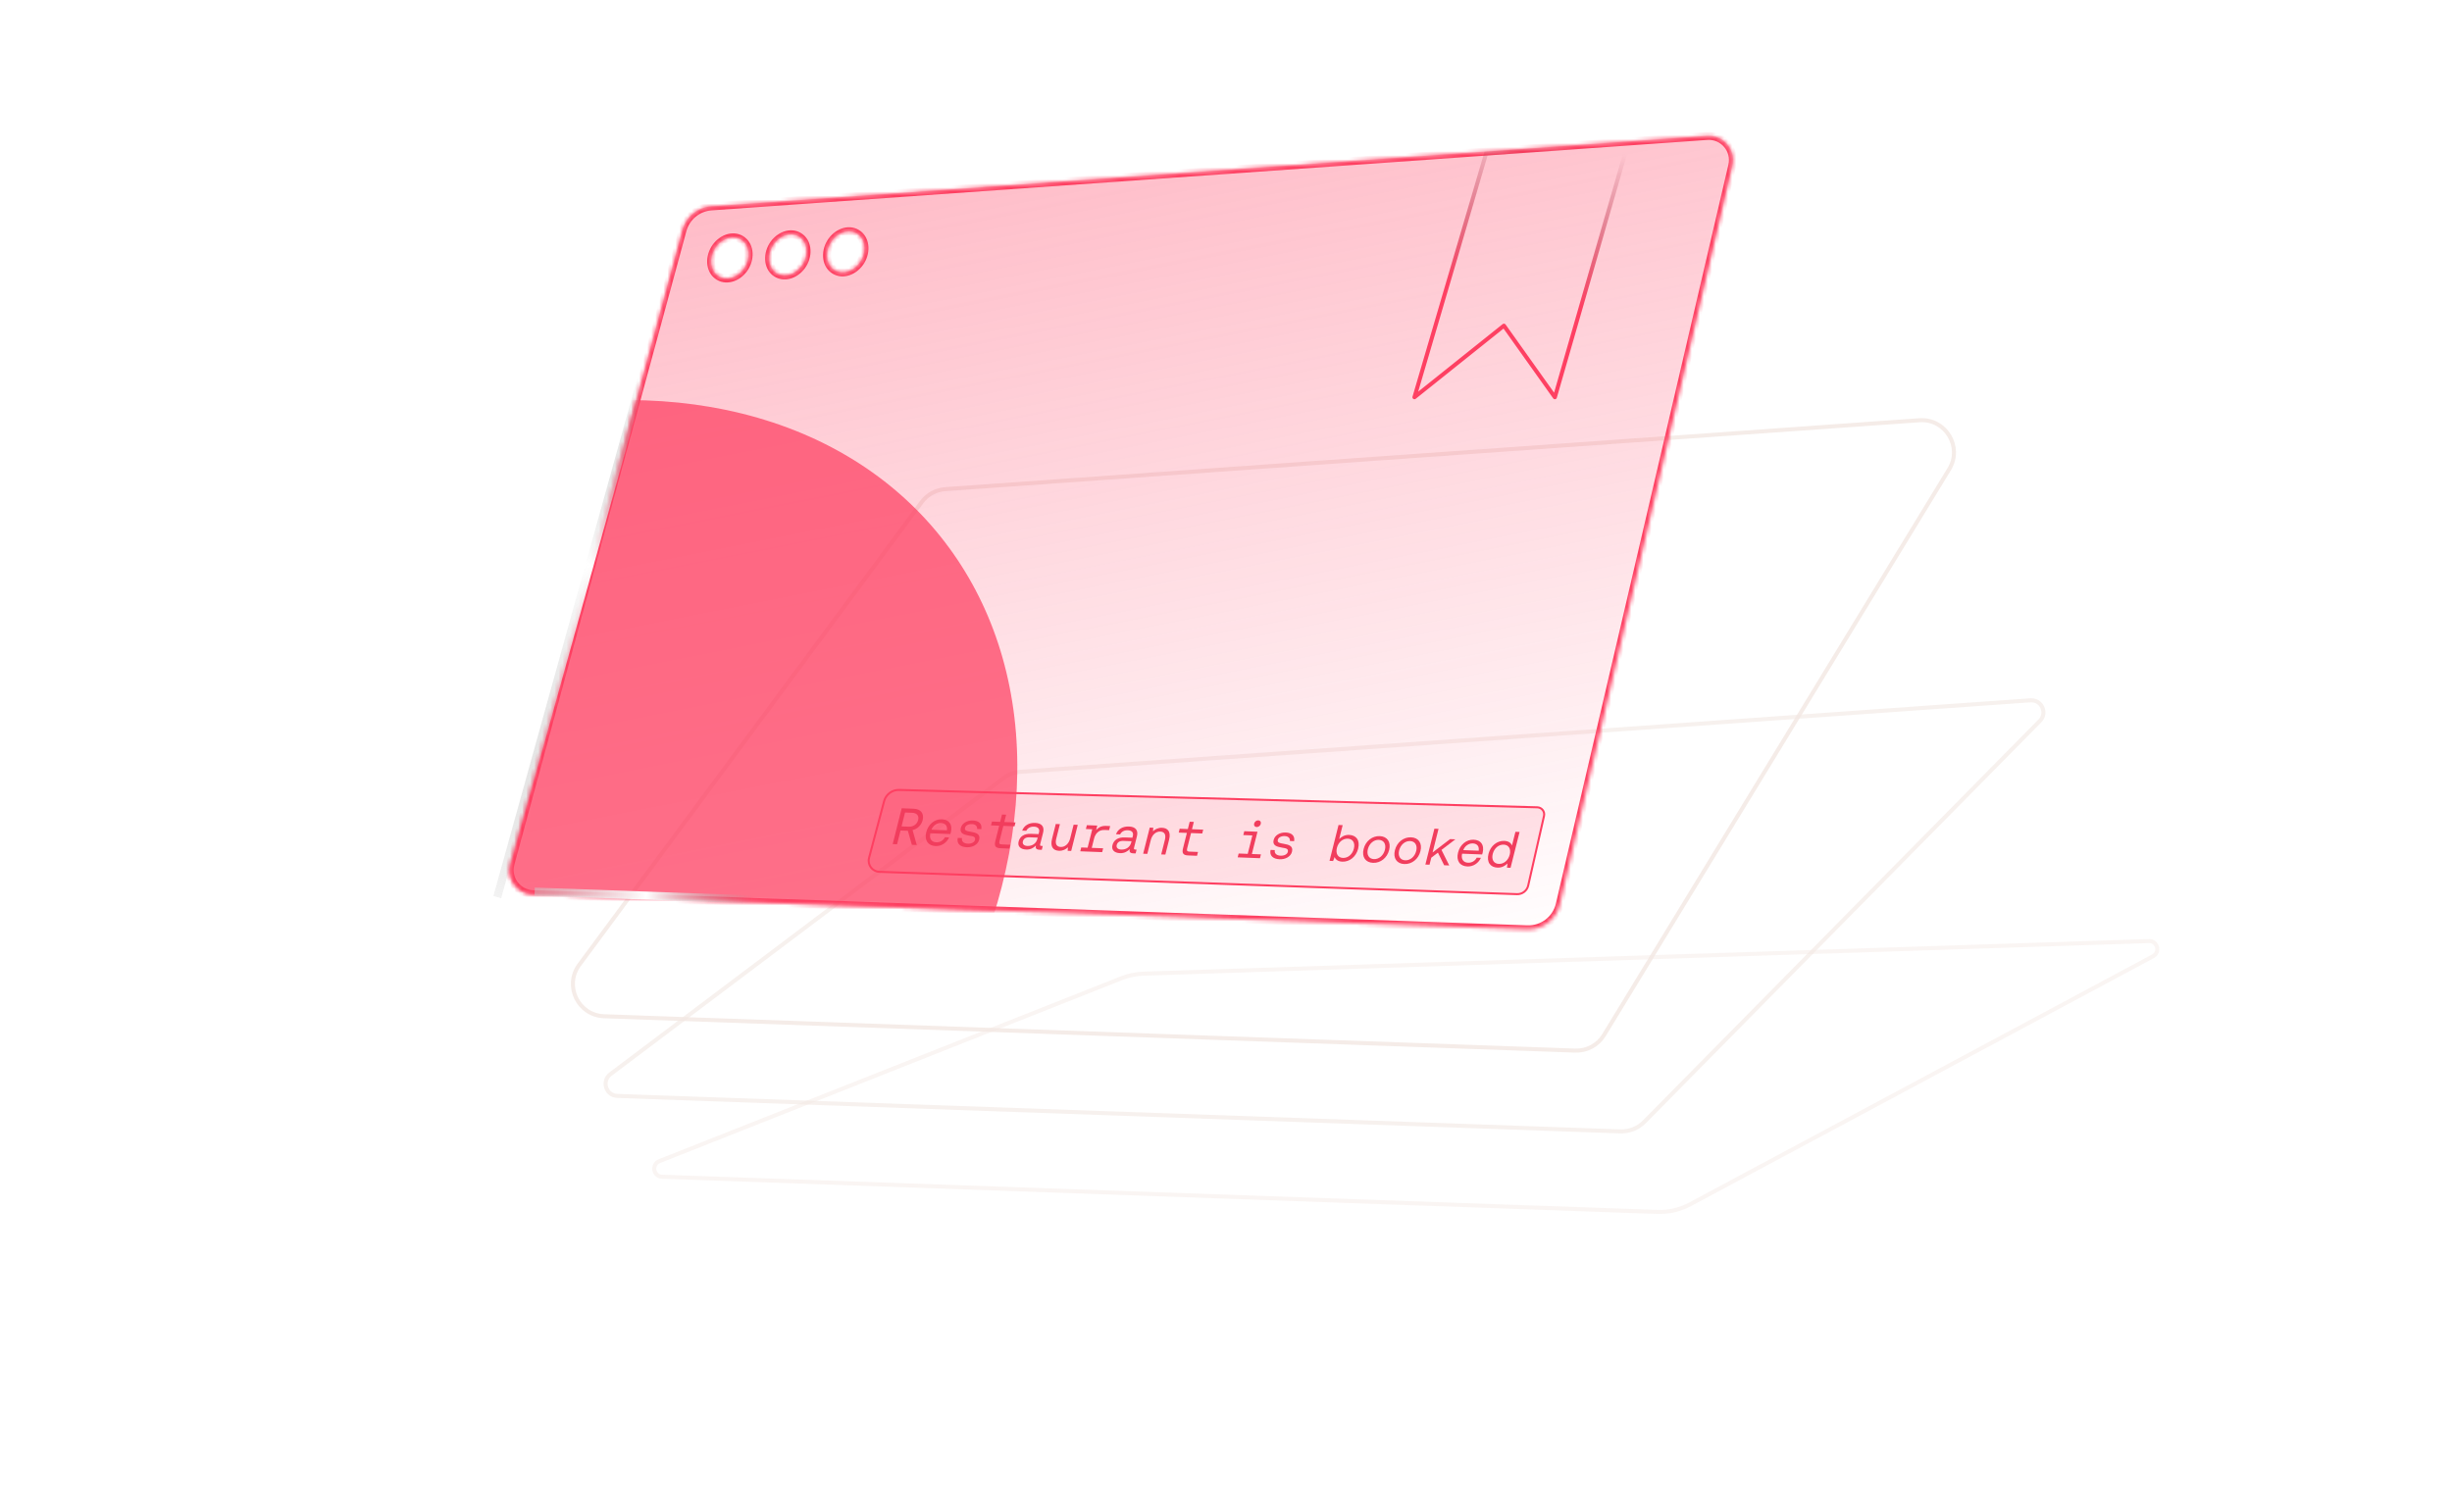 <svg width="608" height="375" viewBox="0 0 608 375" fill="none" xmlns="http://www.w3.org/2000/svg">
<g filter="url(#filter0_f_843_1939)">
<path d="M278.131 242.608C279.844 241.93 281.661 241.553 283.502 241.493L532.854 233.411C534.968 233.343 535.728 236.174 533.864 237.173L419.084 298.7C416.59 300.036 413.786 300.688 410.959 300.588L164.154 291.854C161.989 291.778 161.474 288.794 163.489 287.996L278.131 242.608Z" stroke="#F2E7E2" stroke-opacity="0.4"/>
</g>
<g filter="url(#filter1_f_843_1939)">
<path d="M248.83 193.006C250.063 192.077 251.539 191.525 253.079 191.416L503.468 173.696C506.227 173.5 507.758 176.825 505.816 178.795L407.743 278.239C406.171 279.833 404.002 280.695 401.765 280.616L153.061 271.816C150.236 271.716 149.104 268.122 151.362 266.421L248.83 193.006Z" stroke="#F2E7E2" stroke-opacity="0.6"/>
</g>
<g filter="url(#filter2_f_843_1939)">
<path d="M228.528 124.545C229.919 122.666 232.062 121.488 234.395 121.323L475.928 104.229C482.412 103.77 486.707 110.826 483.323 116.375L397.713 256.746C396.208 259.213 393.488 260.677 390.6 260.575L149.783 252.054C143.348 251.826 139.805 244.477 143.634 239.301L228.528 124.545Z" stroke="#F2E7E2" stroke-opacity="0.8"/>
</g>
<g filter="url(#filter3_b_843_1939)">
<path fill-rule="evenodd" clip-rule="evenodd" d="M176.388 51.182C172.994 51.422 170.123 53.783 169.232 57.067L126.58 214.216C125.567 217.946 128.295 221.647 132.158 221.784L378.699 230.508C382.521 230.643 385.904 228.055 386.773 224.331L429.549 41.058C430.468 37.123 427.313 33.424 423.283 33.709L176.388 51.182ZM206.982 67.025C209.052 68.264 211.954 67.225 213.464 64.704C214.973 62.182 214.518 59.134 212.447 57.894C210.376 56.655 207.475 57.694 205.965 60.215C204.456 62.737 204.911 65.785 206.982 67.025ZM184.733 66.216C183.224 68.737 180.322 69.776 178.251 68.537C176.181 67.297 175.726 64.249 177.235 61.727C178.744 59.206 181.646 58.167 183.717 59.406C185.787 60.646 186.242 63.694 184.733 66.216ZM192.617 67.781C194.687 69.02 197.589 67.981 199.098 65.46C200.607 62.938 200.152 59.89 198.082 58.65C196.011 57.411 193.109 58.45 191.6 60.971C190.091 63.493 190.546 66.541 192.617 67.781Z" fill="#D9D9D9" fill-opacity="0.01"/>
</g>
<mask id="path-5-inside-1_843_1939" fill="white">
<path fill-rule="evenodd" clip-rule="evenodd" d="M176.388 51.182C172.994 51.422 170.123 53.783 169.232 57.067L126.58 214.216C125.567 217.946 128.295 221.647 132.158 221.784L378.699 230.508C382.521 230.643 385.904 228.055 386.773 224.331L429.549 41.058C430.468 37.123 427.313 33.424 423.283 33.709L176.388 51.182ZM206.982 67.025C209.052 68.264 211.954 67.225 213.464 64.704C214.973 62.182 214.518 59.134 212.447 57.894C210.376 56.655 207.475 57.694 205.965 60.215C204.456 62.737 204.911 65.785 206.982 67.025ZM184.733 66.216C183.224 68.737 180.322 69.776 178.251 68.537C176.181 67.297 175.726 64.249 177.235 61.727C178.744 59.206 181.646 58.167 183.717 59.406C185.787 60.646 186.242 63.694 184.733 66.216ZM192.617 67.781C194.687 69.02 197.589 67.981 199.098 65.46C200.607 62.938 200.152 59.89 198.082 58.65C196.011 57.411 193.109 58.45 191.6 60.971C190.091 63.493 190.546 66.541 192.617 67.781Z"/>
</mask>
<path fill-rule="evenodd" clip-rule="evenodd" d="M176.388 51.182C172.994 51.422 170.123 53.783 169.232 57.067L126.58 214.216C125.567 217.946 128.295 221.647 132.158 221.784L378.699 230.508C382.521 230.643 385.904 228.055 386.773 224.331L429.549 41.058C430.468 37.123 427.313 33.424 423.283 33.709L176.388 51.182ZM206.982 67.025C209.052 68.264 211.954 67.225 213.464 64.704C214.973 62.182 214.518 59.134 212.447 57.894C210.376 56.655 207.475 57.694 205.965 60.215C204.456 62.737 204.911 65.785 206.982 67.025ZM184.733 66.216C183.224 68.737 180.322 69.776 178.251 68.537C176.181 67.297 175.726 64.249 177.235 61.727C178.744 59.206 181.646 58.167 183.717 59.406C185.787 60.646 186.242 63.694 184.733 66.216ZM192.617 67.781C194.687 69.02 197.589 67.981 199.098 65.46C200.607 62.938 200.152 59.89 198.082 58.65C196.011 57.411 193.109 58.45 191.6 60.971C190.091 63.493 190.546 66.541 192.617 67.781Z" fill="url(#paint0_linear_843_1939)"/>
<path d="M169.232 57.067L170.197 57.329L169.232 57.067ZM176.388 51.182L176.458 52.18L176.388 51.182ZM126.58 214.216L127.545 214.478L126.58 214.216ZM132.158 221.784L132.123 222.783H132.123L132.158 221.784ZM378.699 230.508L378.735 229.508L378.699 230.508ZM386.773 224.331L385.799 224.104L386.773 224.331ZM429.549 41.058L428.576 40.83V40.83L429.549 41.058ZM423.283 33.709L423.353 34.706L423.283 33.709ZM213.464 64.704L212.605 64.19V64.19L213.464 64.704ZM206.982 67.025L206.468 67.883L206.982 67.025ZM212.447 57.894L212.961 57.036L212.447 57.894ZM178.251 68.537L178.765 67.679L178.251 68.537ZM177.235 61.727L176.377 61.214V61.214L177.235 61.727ZM183.717 59.406L183.203 60.264L183.717 59.406ZM199.098 65.46L198.24 64.946V64.946L199.098 65.46ZM192.617 67.781L192.103 68.639L192.617 67.781ZM198.082 58.65L198.595 57.792L198.082 58.65ZM170.197 57.329C170.977 54.455 173.489 52.39 176.458 52.18L176.317 50.185C172.499 50.455 169.269 53.111 168.267 56.805L170.197 57.329ZM127.545 214.478L170.197 57.329L168.267 56.805L125.615 213.954L127.545 214.478ZM132.193 220.784C128.974 220.67 126.701 217.587 127.545 214.478L125.615 213.954C124.433 218.306 127.616 222.624 132.123 222.783L132.193 220.784ZM378.735 229.508L132.193 220.784L132.123 222.783L378.664 231.507L378.735 229.508ZM385.799 224.104C385.038 227.362 382.078 229.627 378.735 229.508L378.664 231.507C382.963 231.659 386.769 228.748 387.747 224.558L385.799 224.104ZM428.576 40.83L385.799 224.104L387.747 224.558L430.523 41.285L428.576 40.83ZM423.353 34.706C426.712 34.469 429.341 37.551 428.576 40.83L430.523 41.285C431.595 36.694 427.914 32.379 423.212 32.711L423.353 34.706ZM176.458 52.18L423.353 34.706L423.212 32.711L176.317 50.185L176.458 52.18ZM212.605 64.19C211.281 66.403 208.942 67.032 207.495 66.166L206.468 67.883C209.163 69.496 212.628 68.046 214.322 65.217L212.605 64.19ZM211.933 58.752C213.38 59.618 213.93 61.977 212.605 64.19L214.322 65.217C216.015 62.388 215.655 58.649 212.961 57.036L211.933 58.752ZM206.823 60.729C208.148 58.516 210.487 57.887 211.933 58.752L212.961 57.036C210.266 55.423 206.801 56.872 205.107 59.702L206.823 60.729ZM207.495 66.166C206.049 65.301 205.499 62.942 206.823 60.729L205.107 59.702C203.414 62.531 203.774 66.27 206.468 67.883L207.495 66.166ZM177.738 69.395C180.433 71.008 183.897 69.558 185.591 66.729L183.875 65.702C182.55 67.915 180.211 68.544 178.765 67.679L177.738 69.395ZM176.377 61.214C174.683 64.043 175.043 67.782 177.738 69.395L178.765 67.679C177.319 66.813 176.768 64.454 178.093 62.241L176.377 61.214ZM184.23 58.548C181.535 56.935 178.07 58.385 176.377 61.214L178.093 62.241C179.418 60.028 181.757 59.399 183.203 60.264L184.23 58.548ZM185.591 66.729C187.285 63.9 186.925 60.161 184.23 58.548L183.203 60.264C184.649 61.13 185.2 63.489 183.875 65.702L185.591 66.729ZM198.24 64.946C196.916 67.159 194.577 67.788 193.13 66.923L192.103 68.639C194.798 70.252 198.263 68.802 199.956 65.973L198.24 64.946ZM197.568 59.508C199.015 60.374 199.565 62.733 198.24 64.946L199.956 65.973C201.65 63.144 201.29 59.405 198.595 57.792L197.568 59.508ZM192.458 61.485C193.783 59.272 196.122 58.643 197.568 59.508L198.595 57.792C195.901 56.179 192.436 57.629 190.742 60.458L192.458 61.485ZM193.13 66.923C191.684 66.057 191.133 63.698 192.458 61.485L190.742 60.458C189.049 63.287 189.408 67.026 192.103 68.639L193.13 66.923Z" fill="#FE3F61" mask="url(#path-5-inside-1_843_1939)"/>
<mask id="mask0_843_1939" style="mask-type:alpha" maskUnits="userSpaceOnUse" x="126" y="33" width="304" height="198">
<path d="M169.603 55.696C170.272 53.233 172.425 51.463 174.97 51.282L423.282 33.709C427.313 33.424 430.467 37.123 429.549 41.058L386.398 225.933C385.746 228.726 383.209 230.667 380.343 230.566L132.157 221.784C128.294 221.647 125.567 217.946 126.579 214.216L169.603 55.696Z" fill="url(#paint1_linear_843_1939)"/>
</mask>
<g mask="url(#mask0_843_1939)">
<g filter="url(#filter4_f_843_1939)">
<ellipse cx="120.828" cy="223.109" rx="109" ry="144" transform="rotate(51.291 120.828 223.109)" fill="#FE3E60" fill-opacity="0.72"/>
</g>
</g>
<path d="M368.479 38.102L368.445 37.603L368.097 37.627L367.999 37.961L368.479 38.102ZM350.727 98.524L350.247 98.383C350.185 98.592 350.267 98.817 350.448 98.939C350.629 99.061 350.868 99.051 351.039 98.914L350.727 98.524ZM372.916 80.773L373.323 80.483C373.244 80.371 373.121 80.297 372.985 80.278C372.849 80.259 372.711 80.296 372.604 80.382L372.916 80.773ZM385.547 98.524L385.139 98.814C385.251 98.97 385.442 99.049 385.631 99.017C385.82 98.984 385.974 98.847 386.027 98.662L385.547 98.524ZM403.639 35.712L404.12 35.851L404.317 35.165L403.605 35.214L403.639 35.712ZM367.999 37.961L350.247 98.383L351.206 98.665L368.958 38.243L367.999 37.961ZM351.039 98.914L373.228 81.163L372.604 80.382L350.414 98.133L351.039 98.914ZM372.509 81.063L385.139 98.814L385.954 98.234L373.323 80.483L372.509 81.063ZM386.027 98.662L404.12 35.851L403.159 35.574L385.066 98.385L386.027 98.662ZM403.605 35.214L368.445 37.603L368.512 38.601L403.673 36.211L403.605 35.214Z" fill="url(#paint2_linear_843_1939)"/>
<g filter="url(#filter5_f_843_1939)">
<path d="M132.574 221.144L206.69 223.806" stroke="url(#paint3_linear_843_1939)" stroke-width="2"/>
</g>
<g filter="url(#filter6_f_843_1939)">
<path d="M123.305 222.515L162.856 80.131" stroke="url(#paint4_linear_843_1939)" stroke-width="2"/>
</g>
<path d="M219.225 198.708C219.671 197.027 221.214 195.873 222.952 195.921L381.197 200.232C382.3 200.262 383.1 201.293 382.856 202.369L378.934 219.635C378.642 220.923 377.476 221.821 376.156 221.774L218.052 216.234C216.288 216.172 215.038 214.487 215.49 212.781L219.225 198.708Z" fill="#FE3F61" fill-opacity="0.12" stroke="#FE3F61" stroke-width="0.5"/>
<path d="M221.352 209.359L223.588 200.467L226.551 200.582C228.304 200.648 229.197 201.761 228.78 203.423C228.467 204.668 227.486 205.603 226.28 205.878L227.33 209.585L226.106 209.54L225.114 206.052L223.299 205.982L222.44 209.398L221.352 209.356V209.359ZM223.553 204.967L225.341 205.037C226.492 205.082 227.403 204.424 227.664 203.381C227.924 202.341 227.358 201.639 226.217 201.594L224.415 201.524L223.549 204.967H223.553Z" fill="#F13D5D"/>
<path d="M230.69 206.678L230.672 206.741C230.401 207.975 230.947 208.869 232.161 208.914C233.061 208.949 233.882 208.494 234.306 207.662L235.346 207.701C234.769 208.987 233.479 209.899 232.004 209.843C230.091 209.77 229.173 208.389 229.674 206.407C230.168 204.438 231.733 203.138 233.534 203.207C235.336 203.277 236.223 204.477 235.788 206.396C235.767 206.487 235.698 206.713 235.645 206.866L230.69 206.675V206.678ZM230.978 205.791L234.793 205.937C234.974 204.818 234.379 204.164 233.315 204.125C232.376 204.091 231.343 204.741 230.978 205.791Z" fill="#F13D5D"/>
<path d="M237.488 207.822L238.538 207.864C238.385 208.629 238.907 209.213 239.971 209.252C240.871 209.286 241.609 208.918 241.758 208.32C241.964 207.506 241.278 207.415 240.357 207.266C238.976 207.033 237.912 206.699 238.249 205.35C238.545 204.167 239.8 203.447 241.24 203.503C242.69 203.559 243.567 204.299 243.327 205.649L242.277 205.607C242.367 204.943 241.89 204.425 241.018 204.393C240.131 204.359 239.432 204.717 239.282 205.315C239.105 206.024 239.755 206.143 240.652 206.292C242.057 206.525 243.153 206.849 242.791 208.285C242.489 209.492 241.16 210.198 239.748 210.142C238.096 210.079 237.157 209.248 237.488 207.822Z" fill="#F13D5D"/>
<path d="M248.037 210.382C246.812 210.337 246.51 209.773 246.799 208.629L247.762 204.793L245.734 204.717L245.974 203.764L248.002 203.84L248.457 202.025L249.483 202.063L249.028 203.879L251.807 203.986L251.567 204.939L248.788 204.831L247.828 208.653C247.692 209.199 247.828 209.412 248.377 209.432L250.516 209.516L250.276 210.469L248.037 210.382Z" fill="#F13D5D"/>
<path d="M258.561 209.825L258.321 210.778L257.757 210.757C256.905 210.726 256.711 210.347 256.86 209.711C256.314 210.278 255.549 210.751 254.45 210.709C253.049 210.657 252.277 209.909 252.576 208.726C252.903 207.429 253.97 206.741 255.646 206.807L257.524 206.88L257.636 206.435C257.848 205.597 257.385 205.064 256.387 205.026C255.486 204.991 254.777 205.402 254.485 206.056L253.459 206.017C253.928 204.751 255.128 204.042 256.669 204.101C258.296 204.164 259.027 205.026 258.644 206.536L257.931 209.366C257.844 209.711 257.949 209.805 258.237 209.815L258.564 209.829L258.561 209.825ZM257.302 207.749L255.327 207.673C254.415 207.638 253.814 207.961 253.629 208.699C253.469 209.335 253.901 209.787 254.749 209.818C256.026 209.867 256.951 209.147 257.225 208.066L257.305 207.749H257.302Z" fill="#F13D5D"/>
<path d="M266.217 204.539L267.243 204.578L265.616 211.057L264.729 211.022L264.809 210.152C264.311 210.622 263.585 211.053 262.597 211.015C261.258 210.963 260.34 210.145 260.865 208.052L261.79 204.369L262.816 204.407L261.905 208.027C261.578 209.325 262.006 210.031 263.007 210.069C264.11 210.111 265.028 209.262 265.358 207.954L266.217 204.539Z" fill="#F13D5D"/>
<path d="M273.842 205.857C272.305 205.798 271.547 206.949 271.289 207.979L270.709 210.291L273.536 210.399L273.296 211.352L267.867 211.143L268.107 210.191L269.683 210.25L270.834 205.676L269.258 205.617L269.498 204.664L272.075 204.762L271.794 205.878C272.207 205.395 272.962 204.793 274.214 204.842L275.278 204.884L275.021 205.899L273.845 205.854L273.842 205.857Z" fill="#F13D5D"/>
<path d="M281.83 210.719L281.59 211.672L281.027 211.651C280.175 211.62 279.98 211.241 280.13 210.604C279.584 211.171 278.819 211.644 277.72 211.603C276.318 211.55 275.546 210.803 275.845 209.62C276.172 208.323 277.24 207.634 278.916 207.701L280.79 207.774L280.902 207.328C281.114 206.49 280.651 205.958 279.653 205.92C278.753 205.885 278.043 206.296 277.751 206.949L276.725 206.911C277.195 205.645 278.398 204.936 279.935 204.995C281.563 205.057 282.293 205.92 281.91 207.429L281.197 210.26C281.11 210.604 281.215 210.698 281.503 210.709L281.83 210.723V210.719ZM280.571 208.643L278.596 208.567C277.681 208.532 277.083 208.855 276.899 209.592C276.739 210.229 277.167 210.681 278.019 210.712C279.295 210.761 280.22 210.041 280.491 208.96L280.571 208.643Z" fill="#F13D5D"/>
<path d="M289.888 208.271L288.963 211.954L287.937 211.916L288.848 208.295C289.175 206.998 288.747 206.292 287.721 206.25C286.608 206.209 285.676 207.057 285.353 208.34L284.487 211.783L283.461 211.745L285.089 205.266L285.975 205.301L285.892 206.184C286.393 205.704 287.133 205.27 288.132 205.308C289.481 205.36 290.413 206.177 289.888 208.274V208.271Z" fill="#F13D5D"/>
<path d="M294.576 212.169C293.352 212.121 293.049 211.561 293.338 210.417L294.301 206.581L292.273 206.504L292.513 205.551L294.541 205.628L294.997 203.812L296.022 203.851L295.567 205.666L298.346 205.774L298.106 206.727L295.327 206.619L294.367 210.441C294.231 210.987 294.367 211.199 294.917 211.22L297.055 211.303L296.815 212.256L294.576 212.169Z" fill="#F13D5D"/>
<path d="M312.668 211.902L312.428 212.855L306.898 212.643L307.138 211.69L309.389 211.777L310.54 207.203L308.29 207.116L308.53 206.163L311.806 206.289L310.414 211.815L312.668 211.902ZM310.978 204.258C311.096 203.788 311.548 203.447 312.011 203.465C312.473 203.482 312.748 203.851 312.63 204.32C312.508 204.804 312.056 205.144 311.593 205.127C311.131 205.11 310.856 204.741 310.978 204.258Z" fill="#F13D5D"/>
<path d="M315.054 210.799L316.104 210.841C315.951 211.606 316.473 212.19 317.537 212.229C318.438 212.263 319.175 211.895 319.325 211.297C319.53 210.483 318.845 210.392 317.923 210.243C316.543 210.01 315.478 209.676 315.816 208.33C316.111 207.148 317.367 206.428 318.807 206.483C320.257 206.539 321.133 207.28 320.893 208.629L319.843 208.587C319.933 207.923 319.457 207.405 318.584 207.37C317.697 207.335 316.998 207.694 316.849 208.292C316.671 209.001 317.322 209.119 318.219 209.269C319.624 209.502 320.719 209.825 320.358 211.262C320.055 212.469 318.727 213.175 317.315 213.119C315.663 213.056 314.724 212.225 315.054 210.799Z" fill="#F13D5D"/>
<path d="M336.759 210.518C336.262 212.5 334.624 213.783 332.861 213.714C331.786 213.672 331.17 213.199 330.941 212.562L330.555 213.547L329.668 213.512L331.904 204.619L332.93 204.658L332.061 208.111C332.634 207.53 333.455 207.036 334.53 207.078C336.293 207.148 337.291 208.403 336.759 210.511V210.518ZM335.709 210.479C336.064 209.071 335.458 208.059 334.196 208.01C332.944 207.961 331.849 208.907 331.501 210.291C331.143 211.714 331.744 212.736 332.996 212.785C334.259 212.834 335.358 211.888 335.712 210.479H335.709Z" fill="#F13D5D"/>
<path d="M338.126 210.57C338.62 208.601 340.261 207.304 342.125 207.377C343.989 207.45 344.953 208.845 344.455 210.813C343.962 212.781 342.32 214.079 340.456 214.006C338.592 213.933 337.629 212.538 338.126 210.57ZM343.405 210.775C343.753 209.391 343.155 208.354 341.892 208.306C340.63 208.257 339.528 209.227 339.176 210.611C338.828 211.996 339.427 213.032 340.689 213.081C341.952 213.129 343.054 212.159 343.405 210.775Z" fill="#F13D5D"/>
<path d="M345.884 210.869C346.378 208.9 348.019 207.603 349.883 207.676C351.747 207.749 352.711 209.144 352.213 211.112C351.719 213.081 350.078 214.378 348.214 214.305C346.35 214.232 345.386 212.837 345.884 210.869ZM351.163 211.071C351.511 209.686 350.913 208.65 349.65 208.601C348.388 208.553 347.285 209.523 346.934 210.907C346.586 212.291 347.184 213.328 348.447 213.376C349.709 213.425 350.812 212.455 351.16 211.071H351.163Z" fill="#F13D5D"/>
<path d="M353.438 214.43L355.674 205.537L356.7 205.576L355.229 211.432L359.558 208.121L360.873 208.173L357.433 210.799L359.357 214.656L358.094 214.607L356.547 211.47L354.905 212.729L354.467 214.468L353.441 214.43H353.438Z" fill="#F13D5D"/>
<path d="M362.553 211.738L362.535 211.801C362.264 213.035 362.81 213.929 364.024 213.974C364.925 214.009 365.745 213.554 366.17 212.722L367.21 212.761C366.632 214.047 365.342 214.959 363.867 214.903C361.955 214.83 361.037 213.449 361.537 211.467C362.031 209.499 363.596 208.198 365.398 208.267C367.199 208.337 368.086 209.537 367.651 211.457C367.63 211.547 367.561 211.773 367.509 211.926L362.553 211.735V211.738ZM362.838 210.851L366.653 210.997C366.834 209.878 366.239 209.224 365.175 209.186C364.236 209.151 363.203 209.801 362.838 210.851Z" fill="#F13D5D"/>
<path d="M375.768 206.309L376.794 206.348L374.558 215.24L373.671 215.206L373.797 214.159C373.219 214.739 372.402 215.233 371.327 215.192C369.564 215.126 368.566 213.867 369.095 211.759C369.592 209.777 371.23 208.493 372.993 208.563C374.068 208.605 374.683 209.078 374.913 209.714L375.768 206.309ZM374.353 211.985C374.711 210.563 374.11 209.54 372.858 209.492C371.595 209.443 370.496 210.389 370.141 211.797C369.787 213.206 370.392 214.218 371.654 214.267C372.906 214.315 374.002 213.369 374.349 211.985H374.353Z" fill="#F13D5D"/>
<defs>
<filter id="filter0_f_843_1939" x="157.723" y="228.91" width="381.699" height="76.188" filterUnits="userSpaceOnUse" color-interpolation-filters="sRGB">
<feFlood flood-opacity="0" result="BackgroundImageFix"/>
<feBlend mode="normal" in="SourceGraphic" in2="BackgroundImageFix" result="shape"/>
<feGaussianBlur stdDeviation="2" result="effect1_foregroundBlur_843_1939"/>
</filter>
<filter id="filter1_f_843_1939" x="146.66" y="170.187" width="363.527" height="113.934" filterUnits="userSpaceOnUse" color-interpolation-filters="sRGB">
<feFlood flood-opacity="0" result="BackgroundImageFix"/>
<feBlend mode="normal" in="SourceGraphic" in2="BackgroundImageFix" result="shape"/>
<feGaussianBlur stdDeviation="1.5" result="effect1_foregroundBlur_843_1939"/>
</filter>
<filter id="filter2_f_843_1939" x="139.551" y="101.708" width="347.457" height="161.372" filterUnits="userSpaceOnUse" color-interpolation-filters="sRGB">
<feFlood flood-opacity="0" result="BackgroundImageFix"/>
<feBlend mode="normal" in="SourceGraphic" in2="BackgroundImageFix" result="shape"/>
<feGaussianBlur stdDeviation="1" result="effect1_foregroundBlur_843_1939"/>
</filter>
<filter id="filter3_b_843_1939" x="117.367" y="24.693" width="321.344" height="214.819" filterUnits="userSpaceOnUse" color-interpolation-filters="sRGB">
<feFlood flood-opacity="0" result="BackgroundImageFix"/>
<feGaussianBlur in="BackgroundImageFix" stdDeviation="4.5"/>
<feComposite in2="SourceAlpha" operator="in" result="effect1_backgroundBlur_843_1939"/>
<feBlend mode="normal" in="SourceGraphic" in2="effect1_backgroundBlur_843_1939" result="shape"/>
</filter>
<filter id="filter4_f_843_1939" x="-122.417" y="-12.563" width="486.491" height="471.343" filterUnits="userSpaceOnUse" color-interpolation-filters="sRGB">
<feFlood flood-opacity="0" result="BackgroundImageFix"/>
<feBlend mode="normal" in="SourceGraphic" in2="BackgroundImageFix" result="shape"/>
<feGaussianBlur stdDeviation="55.9" result="effect1_foregroundBlur_843_1939"/>
</filter>
<filter id="filter5_f_843_1939" x="127.539" y="215.145" width="84.188" height="14.66" filterUnits="userSpaceOnUse" color-interpolation-filters="sRGB">
<feFlood flood-opacity="0" result="BackgroundImageFix"/>
<feBlend mode="normal" in="SourceGraphic" in2="BackgroundImageFix" result="shape"/>
<feGaussianBlur stdDeviation="2.5" result="effect1_foregroundBlur_843_1939"/>
</filter>
<filter id="filter6_f_843_1939" x="117.34" y="74.863" width="51.48" height="152.92" filterUnits="userSpaceOnUse" color-interpolation-filters="sRGB">
<feFlood flood-opacity="0" result="BackgroundImageFix"/>
<feBlend mode="normal" in="SourceGraphic" in2="BackgroundImageFix" result="shape"/>
<feGaussianBlur stdDeviation="2.5" result="effect1_foregroundBlur_843_1939"/>
</filter>
<linearGradient id="paint0_linear_843_1939" x1="251.07" y1="-485.321" x2="393.639" y2="234.065" gradientUnits="userSpaceOnUse">
<stop offset="0.136" stop-color="#FE3F61"/>
<stop offset="1" stop-color="#FE3F61" stop-opacity="0"/>
</linearGradient>
<linearGradient id="paint1_linear_843_1939" x1="88.181" y1="32.529" x2="410.157" y2="233.151" gradientUnits="userSpaceOnUse">
<stop offset="0.255" stop-color="#FE3F61"/>
<stop offset="1" stop-color="#912639"/>
</linearGradient>
<linearGradient id="paint2_linear_843_1939" x1="368.849" y1="95.613" x2="380.047" y2="34.038" gradientUnits="userSpaceOnUse">
<stop offset="0.371" stop-color="#FE4062"/>
<stop offset="1" stop-color="#98263B" stop-opacity="0"/>
</linearGradient>
<linearGradient id="paint3_linear_843_1939" x1="106.425" y1="219.337" x2="218.248" y2="222.475" gradientUnits="userSpaceOnUse">
<stop stop-color="#999999" stop-opacity="0"/>
<stop offset="0.482" stop-color="white"/>
<stop offset="0.717" stop-color="#999999" stop-opacity="0"/>
</linearGradient>
<linearGradient id="paint4_linear_843_1939" x1="118.352" y1="236.113" x2="176.784" y2="37.191" gradientUnits="userSpaceOnUse">
<stop stop-color="#999999" stop-opacity="0"/>
<stop offset="0.482" stop-color="white"/>
<stop offset="0.717" stop-color="#999999" stop-opacity="0"/>
</linearGradient>
</defs>
</svg>
